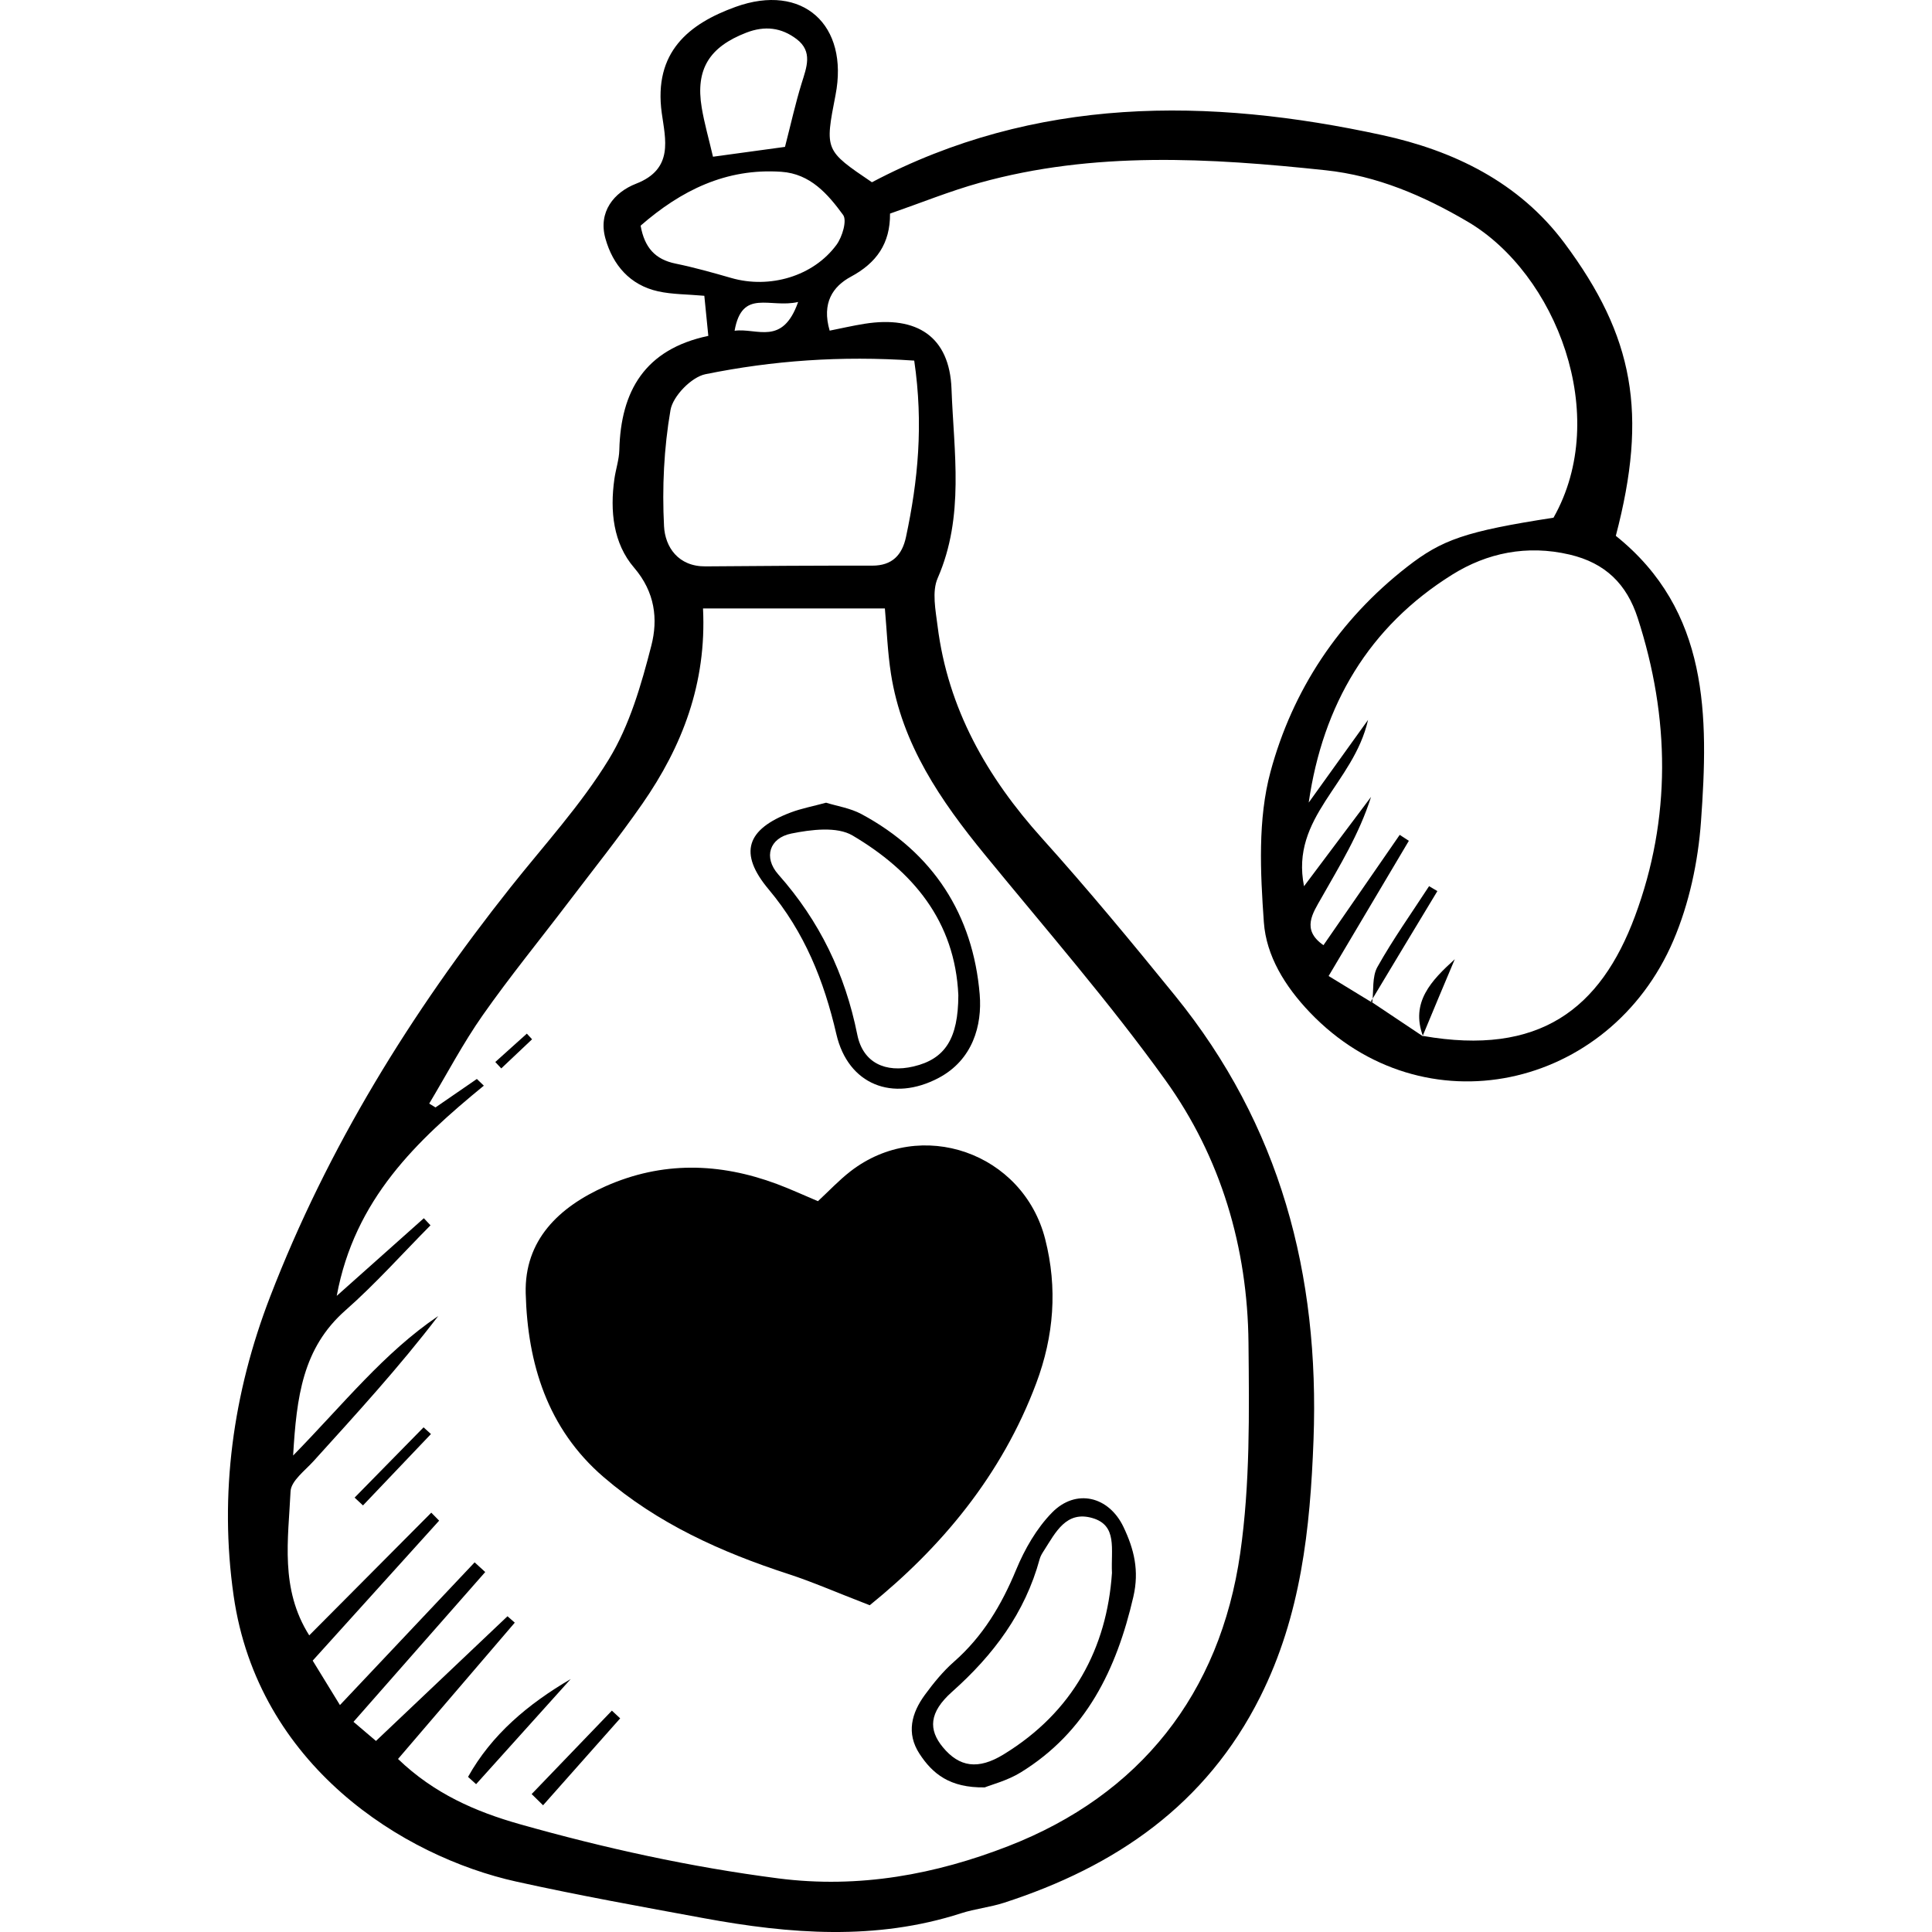 <?xml version='1.0' encoding='iso-8859-1'?>
<!DOCTYPE svg PUBLIC '-//W3C//DTD SVG 1.1//EN' 'http://www.w3.org/Graphics/SVG/1.1/DTD/svg11.dtd'>
<svg version="1.1" xmlns="http://www.w3.org/2000/svg" viewBox="0 0 434.733 434.733" xmlns:xlink="http://www.w3.org/1999/xlink" enable-background="new 0 0 434.733 434.733">
  <g>
    <path d="m159.384,75.578c-0.316-3.174-0.588-5.902-0.899-9.021-3.9-0.347-7.217-0.3-10.37-0.995-6.376-1.405-10.219-5.932-11.888-11.898-1.679-6.003 1.936-10.397 6.921-12.336 8.517-3.313 6.558-10.055 5.758-15.89-1.884-13.74 6.112-20.093 16.589-23.882 15.144-5.476 25.58,4.059 22.511,19.834-2.42,12.439-2.42,12.439 8.194,19.621 36.821-19.414 75.699-19.129 114.888-10.596 15.816,3.443 30.672,10.478 40.979,24.335 15.6,20.973 18.757,38.254 11.519,65.821 21.05,16.88 20.873,40.575 19.163,64.308-0.651,9.035-2.651,18.418-6.196,26.72-14.38,33.68-56.313,42.904-81.816,16.204-5.603-5.866-9.815-12.718-10.349-20.285-0.793-11.241-1.387-23.17 1.492-33.846 4.956-18.371 15.366-34.142 30.741-46.123 7.845-6.113 13.106-7.987 32.943-11.057 13.027-23.013 0.574-54.921-19.32-66.613-9.912-5.825-20.395-10.338-31.977-11.57-26.068-2.774-52.129-4.319-77.814,2.821-6.706,1.864-13.194,4.509-20.183,6.934 0.061,6.738-3.053,11.105-8.799,14.196-4.045,2.176-6.617,5.892-4.783,12.141 2.569-0.51 5.217-1.128 7.895-1.551 11.74-1.856 19.098,2.889 19.523,14.669 0.512,14.183 2.973,28.658-3.114,42.572-1.324,3.027-0.472,7.203-0.024,10.775 2.331,18.594 11.093,33.975 23.494,47.756 10.339,11.488 20.205,23.419 29.95,35.422 23.647,29.128 32.529,62.72 31.153,99.916-0.745,20.137-2.834,39.55-11.984,57.829-12.183,24.34-32.577,38.249-57.68,46.37-3.139,1.016-6.499,1.347-9.638,2.361-19.18,6.193-38.502,4.673-57.838,1.115-14.094-2.594-28.208-5.138-42.197-8.23-25.664-5.673-58.19-26.217-63.658-64.334-3.278-22.85-0.166-45.563 8.213-67.288 12.975-33.642 31.713-63.914 54.057-92.069 7.55-9.514 15.879-18.574 22.169-28.87 4.671-7.645 7.297-16.777 9.554-25.575 1.519-5.922 0.853-12.023-3.887-17.54-4.693-5.461-5.449-12.747-4.428-19.958 0.309-2.183 1.057-4.337 1.11-6.516 0.324-13.265 5.734-22.665 20.026-25.677zm160.831,157.629l-.034-.108c26.177,4.583 39.944-6.032 47.721-26.946 8.176-21.988 7.89-44.673 0.604-67.113-2.463-7.585-7.248-12.36-15.316-14.251-9.598-2.248-18.579-0.377-26.424,4.522-18.723,11.694-29.104,29.234-32.284,51.287 3.953-5.508 7.906-11.017 13.353-18.607-3.267,14.397-17.534,21.811-14.405,37.425 5.559-7.41 10.32-13.756 15.08-20.102-2.657,8.387-7.075,15.491-11.186,22.767-1.891,3.346-4.581,7.104 0.479,10.602 5.812-8.409 11.484-16.616 17.157-24.824 0.686,0.446 1.372,0.891 2.059,1.337-5.873,9.897-11.746,19.794-18.054,30.423 3.847,2.349 6.832,4.173 9.818,5.996l-.286-.24c3.905,2.611 7.812,5.221 11.718,7.832zm-224.842,40.916c0.498,0.531 0.996,1.063 1.494,1.594-6.35,6.405-12.374,13.18-19.128,19.128-9.655,8.503-11.001,19.481-11.78,32.674 11.373-11.635 20.459-23.144 32.646-31.388-8.766,11.481-18.451,22.042-28.067,32.664-1.935,2.137-5.048,4.443-5.158,6.787-0.507,10.782-2.419,21.934 4.204,32.402 9.399-9.45 18.43-18.53 27.461-27.609 0.59,0.598 1.179,1.197 1.768,1.795-9.305,10.301-18.61,20.603-28.451,31.498 2.075,3.385 4.027,6.568 6.132,10 10.655-11.29 20.482-21.702 30.308-32.114 0.795,0.726 1.589,1.452 2.384,2.177-9.788,11.131-19.575,22.261-29.641,33.709 2.223,1.891 4.085,3.476 5.055,4.301 10.155-9.628 19.876-18.843 29.596-28.059 0.546,0.481 1.092,0.962 1.638,1.443-8.681,10.136-17.362,20.272-26.269,30.672 8.11,7.804 17.473,11.872 27.404,14.677 19.075,5.388 38.3,9.626 58.091,12.186 18.354,2.374 35.591-0.945 51.79-7.238 29.641-11.515 47.677-34.273 52.225-65.942 2.233-15.548 2.014-31.537 1.858-47.316-0.212-21.458-6.197-41.72-18.683-59.097-12.644-17.596-26.948-34.008-40.688-50.806-9.893-12.095-18.597-24.761-21.075-40.626-0.771-4.939-0.946-9.971-1.373-14.725-13.938,0-27.032,0-40.922,0 0.831,16.827-4.667,31.033-13.651,43.955-5.247,7.547-11.001,14.743-16.566,22.067-6.458,8.499-13.225,16.778-19.351,25.507-4.441,6.329-8.059,13.236-12.043,19.885 0.473,0.288 0.946,0.576 1.418,0.865 3.102-2.135 6.204-4.27 9.306-6.404 0.523,0.503 1.045,1.005 1.568,1.508-15.099,12.385-29.071,25.52-33.101,47.3 7.346-6.547 13.473-12.009 19.601-17.47zm110.343-192.98c-16.574-1.132-31.898,0.003-46.967,3.056-3.155,0.639-7.334,4.926-7.878,8.078-1.477,8.559-1.9,17.444-1.452,26.133 0.241,4.677 3.192,9.086 9.332,9.034 12.508-0.105 25.016-0.183 37.524-0.164 4.497,0.007 6.729-2.41 7.592-6.459 2.69-12.62 3.961-25.303 1.849-39.678zm-61.567-30.369c0.883,4.97 3.305,7.601 7.841,8.535 4.231,0.87 8.406,2.045 12.561,3.242 8.609,2.48 18.423-0.345 23.667-7.453 1.301-1.763 2.419-5.478 1.495-6.739-3.418-4.667-7.358-9.254-13.886-9.703-12.482-0.86-22.598,4.223-31.678,12.118zm32.489-17.724c1.339-5.194 2.351-9.8 3.739-14.29 1.109-3.586 2.581-7.152-1.124-9.963-3.406-2.585-7.125-3.076-11.344-1.439-8.25,3.2-11.46,8.178-10.01,16.862 0.586,3.513 1.584,6.957 2.537,11.045 5.728-0.783 11.024-1.507 16.202-2.215zm2.955,34.9c-6.363,1.484-12.605-3.12-14.298,6.474 5.051-0.682 10.785,3.519 14.298-6.474z"/>
    <path d="m195.704,361.209c-7.814-3.022-12.96-5.286-18.28-7.016-15.138-4.921-29.448-11.364-41.631-21.852-12.619-10.864-17.082-25.556-17.5-41.313-0.317-11.949 7.435-19.416 17.94-24.085 12.768-5.675 25.639-5.331 38.544-0.537 3.034,1.127 5.978,2.495 9.273,3.882 2.475-2.291 4.725-4.703 7.299-6.701 15.855-12.311 38.876-4.212 43.837,15.239 2.821,11.062 1.954,21.817-2,32.388-7.811,20.878-21.561,37.128-37.482,49.995z"/>
    <path d="m221.591,402.192c-7.895,0.135-11.772-3.091-14.691-7.564-3.016-4.62-1.787-9.175 1.227-13.277 1.945-2.647 4.065-5.263 6.522-7.419 6.515-5.715 10.718-12.782 14.008-20.727 1.917-4.629 4.598-9.303 8.068-12.846 5.374-5.486 12.784-3.692 16.085,3.245 2.36,4.959 3.585,9.787 2.212,15.713-3.784,16.335-10.597,30.425-25.329,39.499-3.012,1.855-6.603,2.769-8.102,3.376zm28.621-48.253c-0.257-5.375 1.29-10.69-4.397-12.349-5.908-1.724-8.284,3.228-10.858,7.239-0.396,0.616-0.817,1.265-1.005,1.958-3.3,12.134-10.403,21.608-19.72,29.896-5.236,4.658-5.311,8.541-2.088,12.453 3.714,4.508 7.947,5.143 13.662,1.65 15.663-9.575 23.246-23.905 24.406-40.847z"/>
    <path d="m185.882,180.622c2.458,0.767 5.45,1.213 7.957,2.561 16.163,8.687 25.112,22.667 26.609,40.574 0.583,6.979-1.576,14.744-9.246,18.799-10.296,5.443-20.366,1.545-23.003-9.838-2.79-12.049-7.169-22.973-15.231-32.586-6.851-8.169-5.011-13.543 4.962-17.313 2.379-0.901 4.921-1.375 7.952-2.197zm29.76,43.327c-0.741-16.73-10.314-27.968-23.799-35.945-3.51-2.076-9.321-1.344-13.781-0.442-4.919,0.994-6.339,5.361-2.926,9.21 9.276,10.46 15.02,22.345 17.768,36.039 1.28,6.379 6.357,8.642 12.659,7.161 7.148-1.682 10.055-6.305 10.079-16.023z"/>
    <path d="m128.41,377.823c-7.093,7.882-14.186,15.764-21.279,23.646-0.605-0.546-1.209-1.092-1.814-1.638 5.298-9.505 13.489-16.395 23.093-22.008z"/>
    <path d="m119.631,403.696c6.018-6.258 12.035-12.516 18.053-18.773 0.622,0.578 1.244,1.156 1.866,1.735-5.783,6.52-11.566,13.04-17.349,19.56-0.857-0.842-1.713-1.682-2.57-2.522z"/>
    <path d="m79.789,336.991c5.174-5.272 10.347-10.543 15.521-15.815 0.554,0.502 1.108,1.005 1.662,1.507-5.098,5.353-10.195,10.707-15.293,16.061-0.631-0.585-1.261-1.169-1.89-1.753z"/>
    <path d="m111.449,238.967c2.367-2.127 4.733-4.255 7.099-6.382 0.392,0.424 0.785,0.847 1.178,1.271-2.312,2.185-4.623,4.37-6.935,6.555-0.447-0.481-0.894-0.963-1.342-1.444z"/>
    <path d="m308.782,225.615c0.341-2.707-0.071-5.838 1.166-8.042 3.511-6.258 7.696-12.139 11.616-18.168 0.623,0.369 1.246,0.738 1.869,1.107-4.996,8.274-9.992,16.547-14.963,24.842 0.026,0.021 0.312,0.261 0.312,0.261z"/>
    <path d="m320.215,233.207c-2.902-7.683 1.902-12.613 7.136-17.363-2.411,5.716-4.822,11.432-7.201,17.201 0.031,0.054 0.065,0.162 0.065,0.162z"/>
  </g>
</svg>
